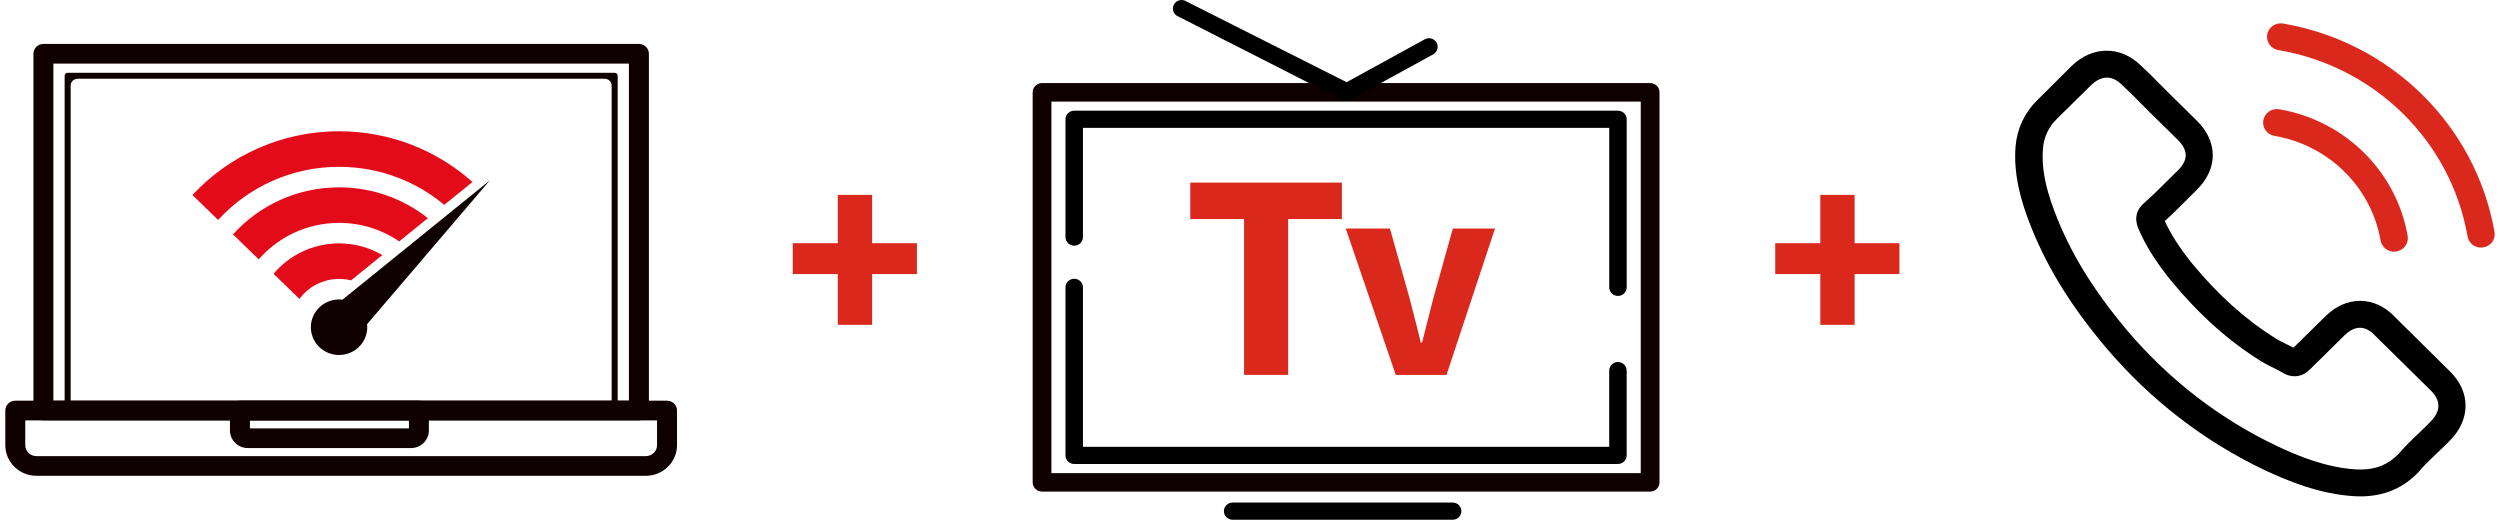 <svg xmlns="http://www.w3.org/2000/svg" width="108" height="23" viewBox="0 0 108 23" fill="none"><path d="M14.649 12.05C14.827 12.05 14.999 12.071 15.164 12.113L16.516 11.018C15.968 10.698 15.33 10.515 14.649 10.515C13.511 10.515 12.492 11.026 11.818 11.829L12.935 12.913C13.32 12.391 13.945 12.05 14.649 12.05H14.649Z" fill="#E30B19"></path><path d="M14.649 9.628C15.613 9.628 16.508 9.923 17.247 10.427L18.486 9.424C17.434 8.592 16.1 8.093 14.649 8.093C12.827 8.093 11.189 8.88 10.065 10.126L11.176 11.205C12.016 10.24 13.261 9.629 14.649 9.629V9.628Z" fill="#E30B19"></path><path d="M14.649 7.207C16.38 7.207 17.966 7.826 19.192 8.851L20.412 7.863C18.887 6.502 16.864 5.671 14.649 5.671C12.144 5.671 9.885 6.733 8.313 8.424L9.423 9.502C10.712 8.093 12.577 7.206 14.649 7.206V7.207Z" fill="#E30B19"></path><path d="M21.163 7.792L20.711 8.157L14.796 12.945C14.439 12.902 14.067 13.014 13.791 13.283C13.313 13.749 13.308 14.509 13.781 14.98C14.254 15.451 15.025 15.455 15.504 14.989C15.779 14.721 15.897 14.356 15.858 14.004L20.785 8.233L21.161 7.792L21.163 7.792Z" fill="#0F0002"></path><path d="M27.601 18.159H1.875C1.637 18.159 1.444 17.969 1.444 17.735V2.323C1.444 2.088 1.638 1.898 1.875 1.898H27.601C27.839 1.898 28.032 2.089 28.032 2.323V17.734C28.032 17.969 27.839 18.159 27.601 18.159V18.159ZM2.306 17.31H27.169V2.747H2.306V17.309V17.31Z" fill="#0F0002"></path><path d="M27.905 20.554H1.571C0.831 20.554 0.229 19.961 0.229 19.231V17.734C0.229 17.5 0.422 17.31 0.659 17.31H28.816C29.054 17.31 29.247 17.5 29.247 17.734V19.231C29.247 19.961 28.644 20.554 27.904 20.554H27.905ZM1.091 18.16V19.231C1.091 19.492 1.307 19.704 1.571 19.704H27.905C28.169 19.704 28.385 19.492 28.385 19.231V18.16H1.091Z" fill="#0F0002"></path><path d="M17.759 19.356H10.703C10.279 19.356 9.934 19.016 9.934 18.599V17.734C9.934 17.5 10.127 17.31 10.365 17.31H18.096C18.334 17.31 18.527 17.5 18.527 17.734V18.599C18.527 19.016 18.182 19.356 17.758 19.356H17.759ZM10.797 18.507H17.666V18.159H10.797V18.507Z" fill="#0F0002"></path><path d="M2.922 17.863C2.849 17.863 2.792 17.805 2.792 17.735V3.273C2.792 3.202 2.85 3.145 2.922 3.145H26.554C26.626 3.145 26.684 3.203 26.684 3.273V17.734C26.684 17.805 26.626 17.863 26.554 17.863H2.922V17.863ZM3.352 3.402C3.186 3.402 3.052 3.535 3.052 3.698V17.31C3.052 17.474 3.186 17.606 3.352 17.606H26.123C26.289 17.606 26.423 17.474 26.423 17.31V3.698C26.423 3.535 26.289 3.402 26.123 3.402H3.352Z" fill="#0F0002"></path><path d="M37.676 10.506H39.611V11.84H37.676V14.033H36.192V11.84H34.247V10.506H36.192V8.419H37.676V10.506Z" fill="#DA291C"></path><path d="M53.744 9.463H51.42V7.888H57.969V9.463H55.648V16.195H53.744V9.463Z" fill="#DA291C"></path><path d="M58.136 9.872H60.045L60.886 12.858C61.05 13.485 61.219 14.14 61.38 14.802H61.432C61.597 14.14 61.765 13.486 61.927 12.858L62.763 9.873H64.584L62.489 16.197H60.297L58.136 9.872Z" fill="#DA291C"></path><path d="M71.285 21.237H45.016C44.792 21.237 44.611 21.058 44.611 20.838V3.988C44.611 3.768 44.793 3.589 45.016 3.589H71.285C71.51 3.589 71.691 3.768 71.691 3.988V20.838C71.691 21.059 71.509 21.237 71.285 21.237ZM45.421 20.438H70.88V4.388H45.421V20.438Z" fill="#0F0002"></path><path d="M69.895 12.784C69.687 12.784 69.519 12.618 69.519 12.413V5.525H46.783V10.242C46.783 10.447 46.615 10.614 46.406 10.614C46.198 10.614 46.029 10.447 46.029 10.242V5.153C46.029 4.948 46.198 4.782 46.406 4.782H69.896C70.105 4.782 70.273 4.948 70.273 5.153V12.413C70.273 12.618 70.105 12.784 69.896 12.784H69.895Z" fill="black"></path><path d="M69.896 20.044H46.406C46.197 20.044 46.029 19.877 46.029 19.672V12.413C46.029 12.209 46.197 12.042 46.406 12.042C46.614 12.042 46.783 12.209 46.783 12.413V19.301H69.518V16.011C69.518 15.806 69.686 15.639 69.895 15.639C70.103 15.639 70.272 15.806 70.272 16.011V19.673C70.272 19.878 70.103 20.044 69.895 20.044L69.896 20.044Z" fill="black"></path><path d="M58.151 4.36C58.075 4.36 57.999 4.337 57.934 4.292L50.829 0.675C50.659 0.558 50.618 0.326 50.737 0.158C50.858 -0.01 51.092 -0.05 51.263 0.068L58.173 3.55L61.548 1.699C61.729 1.599 61.96 1.663 62.061 1.842C62.162 2.021 62.096 2.248 61.915 2.347L58.333 4.312C58.276 4.344 58.214 4.36 58.151 4.36Z" fill="black"></path><path d="M62.755 22.453H53.25C53.041 22.453 52.873 22.286 52.873 22.081C52.873 21.876 53.041 21.71 53.25 21.71H62.755C62.963 21.71 63.131 21.876 63.131 22.081C63.131 22.286 62.963 22.453 62.755 22.453Z" fill="black"></path><path d="M80.12 10.506H82.055V11.84H80.12V14.033H78.637V11.84H76.691V10.506H78.637V8.419H80.12V10.506Z" fill="#DA291C"></path><path d="M103.437 13.667C103.012 13.232 102.5 12.998 101.957 12.998C101.413 12.998 100.901 13.228 100.459 13.663L99.076 15.022C98.962 14.962 98.848 14.905 98.739 14.849C98.581 14.771 98.432 14.699 98.305 14.62C97.009 13.809 95.832 12.752 94.701 11.385C94.154 10.703 93.787 10.13 93.519 9.549C93.878 9.225 94.211 8.889 94.535 8.565C94.658 8.444 94.78 8.319 94.903 8.198C95.822 7.292 95.822 6.119 94.903 5.213L93.707 4.036C93.572 3.902 93.432 3.764 93.3 3.626C93.038 3.359 92.762 3.082 92.477 2.824C92.052 2.411 91.544 2.19 91.01 2.19C90.475 2.19 89.959 2.41 89.521 2.824L89.512 2.833L88.024 4.313C87.472 4.846 87.134 5.558 87.073 6.318C86.968 7.578 87.345 8.752 87.633 9.518C88.342 11.401 89.402 13.15 90.982 15.022C92.9 17.278 95.207 19.059 97.843 20.314C98.85 20.784 100.194 21.341 101.697 21.436C101.79 21.44 101.883 21.444 101.972 21.444C102.983 21.444 103.833 21.086 104.498 20.374C104.502 20.365 104.511 20.362 104.516 20.353C104.744 20.081 105.006 19.835 105.282 19.572C105.469 19.395 105.663 19.21 105.851 19.016C106.285 18.572 106.512 18.054 106.512 17.524C106.512 16.993 106.279 16.476 105.838 16.044L103.435 13.669L103.437 13.667ZM105.005 18.209C105.001 18.209 105.001 18.213 105.005 18.209C104.834 18.389 104.659 18.554 104.471 18.735C104.174 19.008 103.892 19.296 103.626 19.597C103.184 20.063 102.662 20.283 101.979 20.283C101.914 20.283 101.844 20.283 101.778 20.279C100.477 20.197 99.269 19.697 98.362 19.268C95.883 18.087 93.707 16.409 91.899 14.283C90.408 12.51 89.409 10.871 88.747 9.111C88.34 8.037 88.191 7.2 88.257 6.411C88.292 5.925 88.508 5.469 88.863 5.129L90.354 3.66C90.569 3.462 90.796 3.353 91.02 3.353C91.296 3.353 91.519 3.517 91.659 3.656L91.672 3.668C91.939 3.914 92.193 4.169 92.46 4.44C92.596 4.578 92.736 4.715 92.876 4.858L94.073 6.036C94.539 6.495 94.539 6.916 94.073 7.373C93.946 7.498 93.823 7.623 93.696 7.744C93.329 8.114 92.978 8.46 92.597 8.796C92.588 8.804 92.579 8.809 92.575 8.818C92.199 9.188 92.269 9.552 92.347 9.797L92.36 9.835C92.671 10.577 93.109 11.277 93.774 12.109L93.779 12.113C94.988 13.58 96.261 14.723 97.667 15.599C97.841 15.704 98.021 15.8 98.206 15.888C98.364 15.965 98.512 16.039 98.64 16.117C98.657 16.126 98.675 16.139 98.692 16.148C98.825 16.216 98.974 16.253 99.125 16.255C99.489 16.255 99.716 16.03 99.791 15.957L101.287 14.483C101.436 14.336 101.672 14.159 101.948 14.159C102.224 14.159 102.442 14.328 102.579 14.474L102.587 14.483L104.999 16.859C105.451 17.299 105.451 17.751 105.004 18.209H105.005Z" fill="black"></path><path d="M98.253 5.869C100.598 6.269 102.435 8.079 102.842 10.389C102.89 10.669 103.136 10.873 103.424 10.872C103.458 10.871 103.492 10.868 103.525 10.863C103.848 10.809 104.065 10.509 104.011 10.192C104.011 10.192 104.011 10.19 104.011 10.19C103.521 7.394 101.298 5.204 98.46 4.72C98.139 4.667 97.834 4.879 97.776 5.194C97.718 5.507 97.928 5.808 98.245 5.866C98.248 5.866 98.251 5.867 98.254 5.867L98.253 5.869Z" fill="#DA291C"></path><path d="M107.763 10.022C106.955 5.418 103.294 1.812 98.621 1.016C98.299 0.964 97.996 1.178 97.942 1.495C97.889 1.812 98.107 2.112 98.429 2.164C102.606 2.874 105.878 6.098 106.599 10.212C106.646 10.492 106.893 10.697 107.181 10.695C107.215 10.695 107.248 10.692 107.282 10.686C107.598 10.637 107.815 10.345 107.765 10.033C107.765 10.03 107.763 10.026 107.763 10.021L107.763 10.022Z" fill="#DA291C"></path></svg>